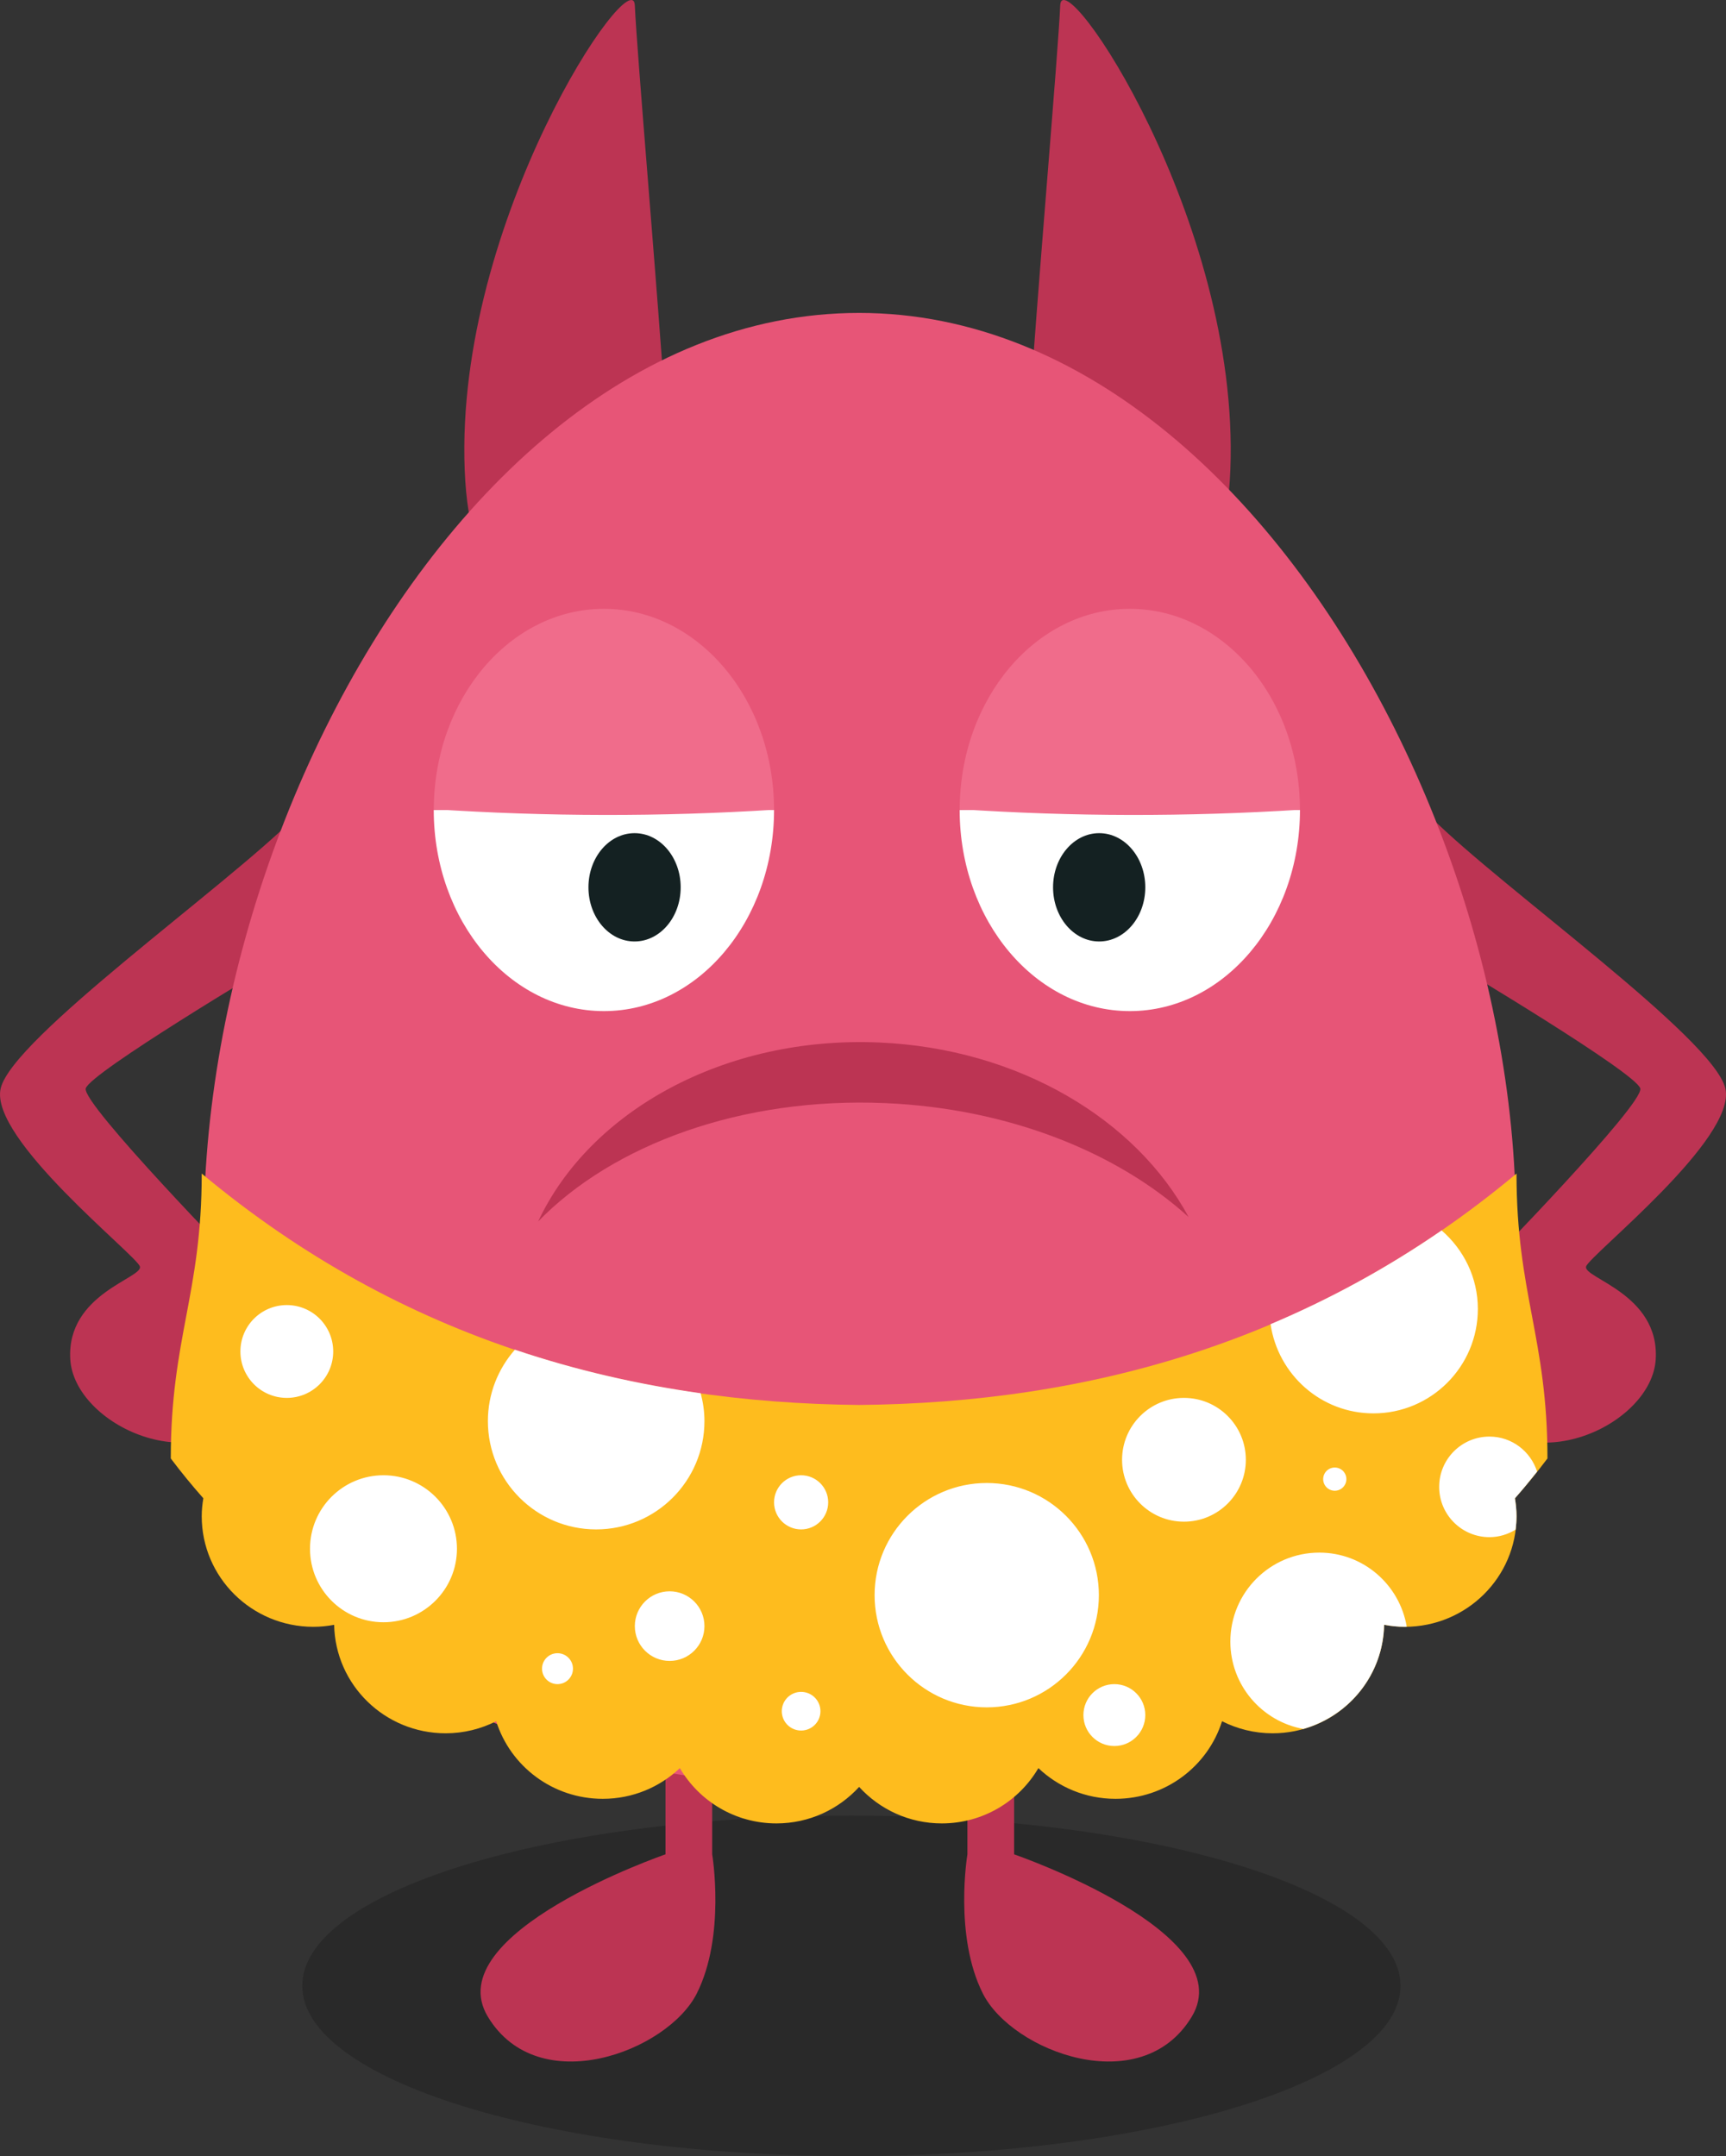 <?xml version="1.0" encoding="UTF-8" standalone="no"?>
<!-- Created with Inkscape (http://www.inkscape.org/) -->

<svg
  xmlns:dc="http://purl.org/dc/elements/1.1/"
  xmlns:cc="http://creativecommons.org/ns#"
  xmlns:rdf="http://www.w3.org/1999/02/22-rdf-syntax-ns#"
  xmlns="http://www.w3.org/2000/svg"
  version="1.1"
  width="109.827"
  height="137.154"
  id="svg2"
  xml:space="preserve"><rect width="100%" height="100%" fill="#333333" stroke="none"/><defs
     id="defs6"><clipPath
       id="clipPath16"><path
         d="m 0,2204.724 787.402,0 L 787.402,0 0,0 0,2204.724 z"
         id="path18" /></clipPath><clipPath
       id="clipPath24"><path
         d="M 3.05176e-5,2204.72 787.402,2204.72 787.402,0 3.05176e-5,0 l 0,2204.72 z"
         id="path26" /></clipPath><clipPath
       id="clipPath38"><path
         d="m 0,2204.724 787.402,0 L 787.402,0 0,0 0,2204.724 z"
         id="path40" /></clipPath><clipPath
       id="clipPath46"><path
         d="m 366.535,64.567 55.906,0 0,-17.323 -55.906,0 0,17.323 z"
         id="path48" /></clipPath><clipPath
       id="clipPath110"><path
         d="m 0,2204.724 787.402,0 L 787.402,0 0,0 0,2204.724 z"
         id="path112" /></clipPath><clipPath
       id="clipPath118"><path
         d="m 522.047,210.237 55.905,0 0,-17.323 -55.905,0 0,17.323 z"
         id="path120" /></clipPath><clipPath
       id="clipPath178"><path
         d="m 0,2204.724 787.402,0 L 787.402,0 0,0 0,2204.724 z"
         id="path180" /></clipPath><clipPath
       id="clipPath186"><path
         d="m 366.142,210.237 55.905,0 0,-17.323 -55.905,0 0,17.323 z"
         id="path188" /></clipPath><clipPath
       id="clipPath246"><path
         d="m 0,2204.724 787.402,0 L 787.402,0 0,0 0,2204.724 z"
         id="path248" /></clipPath><clipPath
       id="clipPath254"><path
         d="m 208.59,210.359 55.906,0 0,-17.323 -55.906,0 0,17.323 z"
         id="path256" /></clipPath><clipPath
       id="clipPath318"><path
         d="m 0,2204.724 787.402,0 L 787.402,0 0,0 0,2204.724 z"
         id="path320" /></clipPath><clipPath
       id="clipPath326"><path
         d="m 516.535,359.843 67.323,0 0,-20.866 -67.323,0 0,20.866 z"
         id="path328" /></clipPath><clipPath
       id="clipPath386"><path
         d="m 0,2204.724 787.402,0 L 787.402,0 0,0 0,2204.724 z"
         id="path388" /></clipPath><clipPath
       id="clipPath394"><path
         d="m 364.567,367.717 55.905,0 0,-17.323 -55.905,0 0,17.323 z"
         id="path396" /></clipPath><clipPath
       id="clipPath450"><path
         d="m 0,2204.724 787.402,0 L 787.402,0 0,0 0,2204.724 z"
         id="path452" /></clipPath><clipPath
       id="clipPath458"><path
         d="m 208.267,360.63 55.906,0 0,-17.323 -55.906,0 0,17.323 z"
         id="path460" /></clipPath><clipPath
       id="clipPath510"><path
         d="m 0,2204.724 787.402,0 L 787.402,0 0,0 0,2204.724 z"
         id="path512" /></clipPath><clipPath
       id="clipPath518"><path
         d="m 521.26,520.473 55.905,0 0,-17.323 -55.905,0 0,17.323 z"
         id="path520" /></clipPath><clipPath
       id="clipPath574"><path
         d="m 0,2204.724 787.402,0 L 787.402,0 0,0 0,2204.724 z"
         id="path576" /></clipPath><clipPath
       id="clipPath582"><path
         d="m 366.142,510.237 55.905,0 0,-17.323 -55.905,0 0,17.323 z"
         id="path584" /></clipPath><clipPath
       id="clipPath638"><path
         d="m 0,2204.724 787.402,0 L 787.402,0 0,0 0,2204.724 z"
         id="path640" /></clipPath><clipPath
       id="clipPath646"><path
         d="m 207.874,522.048 55.905,0 0,-17.323 -55.905,0 0,17.323 z"
         id="path648" /></clipPath><clipPath
       id="clipPath694"><path
         d="m 0,2204.724 787.402,0 L 787.402,0 0,0 0,2204.724 z"
         id="path696" /></clipPath><clipPath
       id="clipPath702"><path
         d="m 523.622,677.56 55.905,0 0,-17.323 -55.905,0 0,17.323 z"
         id="path704" /></clipPath><clipPath
       id="clipPath754"><path
         d="m 0,2204.724 787.402,0 L 787.402,0 0,0 0,2204.724 z"
         id="path756" /></clipPath><clipPath
       id="clipPath762"><path
         d="m 364.566,682.678 55.906,0 0,-17.323 -55.906,0 0,17.323 z"
         id="path764" /></clipPath><clipPath
       id="clipPath814"><path
         d="m 0,2204.724 787.402,0 L 787.402,0 0,0 0,2204.724 z"
         id="path816" /></clipPath><clipPath
       id="clipPath822"><path
         d="m 181.89,704.725 109.449,0 0,-39.764 -109.449,0 0,39.764 z"
         id="path824" /></clipPath><clipPath
       id="clipPath862"><path
         d="m 0,2204.724 787.402,0 L 787.402,0 0,0 0,2204.724 z"
         id="path864" /></clipPath><clipPath
       id="clipPath870"><path
         d="m 522.047,837.796 55.905,0 0,-17.323 -55.905,0 0,17.323 z"
         id="path872" /></clipPath><clipPath
       id="clipPath930"><path
         d="m 0,2204.724 787.402,0 L 787.402,0 0,0 0,2204.724 z"
         id="path932" /></clipPath><clipPath
       id="clipPath938"><path
         d="m 363.779,833.072 55.906,0 0,-17.323 -55.906,0 0,17.323 z"
         id="path940" /></clipPath><clipPath
       id="clipPath982"><path
         d="m 0,2204.724 787.402,0 L 787.402,0 0,0 0,2204.724 z"
         id="path984" /></clipPath><clipPath
       id="clipPath994"><path
         d="m 221.259,837.796 55.906,0 0,-17.323 -55.906,0 0,17.323 z"
         id="path996" /></clipPath><clipPath
       id="clipPath1038"><path
         d="m 0,2204.724 787.402,0 L 787.402,0 0,0 0,2204.724 z"
         id="path1040" /></clipPath><clipPath
       id="clipPath1046"><path
         d="m 522.047,991.339 55.905,0 0,-17.323 -55.905,0 0,17.323 z"
         id="path1048" /></clipPath><clipPath
       id="clipPath1094"><path
         d="m 0,2204.724 787.402,0 L 787.402,0 0,0 0,2204.724 z"
         id="path1096" /></clipPath><clipPath
       id="clipPath1102"><path
         d="m 365.354,977.166 55.906,0 0,-17.323 -55.906,0 0,17.323 z"
         id="path1104" /></clipPath><clipPath
       id="clipPath1186"><path
         d="m 0,2204.724 787.402,0 L 787.402,0 0,0 0,2204.724 z"
         id="path1188" /></clipPath><clipPath
       id="clipPath1194"><path
         d="m 208.267,984.252 55.906,0 0,-17.322 -55.906,0 0,17.322 z"
         id="path1196" /></clipPath><clipPath
       id="clipPath1254"><path
         d="m 0,2204.724 787.402,0 L 787.402,0 0,0 0,2204.724 z"
         id="path1256" /></clipPath><clipPath
       id="clipPath1262"><path
         d="m 523.622,1150.39 55.905,0 0,-17.32 -55.905,0 0,17.32 z"
         id="path1264" /></clipPath><clipPath
       id="clipPath1322"><path
         d="m 0,2204.724 787.402,0 L 787.402,0 0,0 0,2204.724 z"
         id="path1324" /></clipPath><clipPath
       id="clipPath1330"><path
         d="m 365.748,1145.67 55.905,0 0,-17.32 -55.905,0 0,17.32 z"
         id="path1332" /></clipPath><clipPath
       id="clipPath1374"><path
         d="m 0,2204.724 787.402,0 L 787.402,0 0,0 0,2204.724 z"
         id="path1376" /></clipPath><clipPath
       id="clipPath1382"><path
         d="m 207.874,1149.21 55.905,0 0,-17.32 -55.905,0 0,17.32 z"
         id="path1384" /></clipPath><clipPath
       id="clipPath1430"><path
         d="m 0,2204.724 787.402,0 L 787.402,0 0,0 0,2204.724 z"
         id="path1432" /></clipPath><clipPath
       id="clipPath1438"><path
         d="m 518.504,1309.45 55.905,0 0,-17.32 -55.905,0 0,17.32 z"
         id="path1440" /></clipPath><clipPath
       id="clipPath1502"><path
         d="m 0,2204.724 787.402,0 L 787.402,0 0,0 0,2204.724 z"
         id="path1504" /></clipPath><clipPath
       id="clipPath1510"><path
         d="m 364.567,1295.28 55.905,0 0,-17.33 -55.905,0 0,17.33 z"
         id="path1512" /></clipPath><clipPath
       id="clipPath1578"><path
         d="m 0,2204.724 787.402,0 L 787.402,0 0,0 0,2204.724 z"
         id="path1580" /></clipPath><clipPath
       id="clipPath1586"><path
         d="m 209.448,1307.48 55.906,0 0,-17.32 -55.906,0 0,17.32 z"
         id="path1588" /></clipPath><clipPath
       id="clipPath1642"><path
         d="m 0,2204.724 787.402,0 L 787.402,0 0,0 0,2204.724 z"
         id="path1644" /></clipPath><clipPath
       id="clipPath1650"><path
         d="m 500,1467.32 107.087,0 0,-33.07 -107.087,0 0,33.07 z"
         id="path1652" /></clipPath><clipPath
       id="clipPath1706"><path
         d="m 0,2204.724 787.402,0 L 787.402,0 0,0 0,2204.724 z"
         id="path1708" /></clipPath><clipPath
       id="clipPath1714"><path
         d="m 366.141,1468.5 55.906,0 0,-17.32 -55.906,0 0,17.32 z"
         id="path1716" /></clipPath><clipPath
       id="clipPath1734"><path
         d="m 0,2204.724 787.402,0 L 787.402,0 0,0 0,2204.724 z"
         id="path1736" /></clipPath><clipPath
       id="clipPath1774"><path
         d="m 0,2204.724 787.402,0 L 787.402,0 0,0 0,2204.724 z"
         id="path1776" /></clipPath><clipPath
       id="clipPath1782"><path
         d="m 207.48,1468.5 55.905,0 0,-17.32 -55.905,0 0,17.32 z"
         id="path1784" /></clipPath><clipPath
       id="clipPath1838"><path
         d="m 0,2204.724 787.402,0 L 787.402,0 0,0 0,2204.724 z"
         id="path1840" /></clipPath><clipPath
       id="clipPath1846"><path
         d="m 522.047,1619.69 55.905,0 0,-17.33 -55.905,0 0,17.33 z"
         id="path1848" /></clipPath><clipPath
       id="clipPath1890"><path
         d="m 0,2204.724 787.402,0 L 787.402,0 0,0 0,2204.724 z"
         id="path1892" /></clipPath><clipPath
       id="clipPath1898"><path
         d="m 366.535,1618.9 55.906,0 0,-17.32 -55.906,0 0,17.32 z"
         id="path1900" /></clipPath><clipPath
       id="clipPath1954"><path
         d="m 0,2204.724 787.402,0 L 787.402,0 0,0 0,2204.724 z"
         id="path1956" /></clipPath><clipPath
       id="clipPath1962"><path
         d="m 207.874,1624.41 55.905,0 0,-17.32 -55.905,0 0,17.32 z"
         id="path1964" /></clipPath><clipPath
       id="clipPath2026"><path
         d="m 0,2204.724 787.402,0 L 787.402,0 0,0 0,2204.724 z"
         id="path2028" /></clipPath><clipPath
       id="clipPath2034"><path
         d="m 520.078,1779.92 55.906,0 0,-17.32 -55.906,0 0,17.32 z"
         id="path2036" /></clipPath><clipPath
       id="clipPath2090"><path
         d="m 0,2204.724 787.402,0 L 787.402,0 0,0 0,2204.724 z"
         id="path2092" /></clipPath><clipPath
       id="clipPath2098"><path
         d="m 368.11,1781.89 55.905,0 0,-17.32 -55.905,0 0,17.32 z"
         id="path2100" /></clipPath><clipPath
       id="clipPath2158"><path
         d="m 0,2204.724 787.402,0 L 787.402,0 0,0 0,2204.724 z"
         id="path2160" /></clipPath><clipPath
       id="clipPath2166"><path
         d="m 207.874,1775.59 55.905,0 0,-17.32 -55.905,0 0,17.32 z"
         id="path2168" /></clipPath><clipPath
       id="clipPath2226"><path
         d="m 0,2204.724 787.402,0 L 787.402,0 0,0 0,2204.724 z"
         id="path2228" /></clipPath><clipPath
       id="clipPath2234"><path
         d="m 521.26,1928.35 55.905,0 0,-17.33 -55.905,0 0,17.33 z"
         id="path2236" /></clipPath><clipPath
       id="clipPath2294"><path
         d="m 0,2204.724 787.402,0 L 787.402,0 0,0 0,2204.724 z"
         id="path2296" /></clipPath><clipPath
       id="clipPath2302"><path
         d="m 366.535,1940.16 55.905,0 0,-17.33 -55.905,0 0,17.33 z"
         id="path2304" /></clipPath><clipPath
       id="clipPath2358"><path
         d="m 0,2204.724 787.402,0 L 787.402,0 0,0 0,2204.724 z"
         id="path2360" /></clipPath><clipPath
       id="clipPath2366"><path
         d="m 204.33,1922.84 55.906,0 0,-17.33 -55.906,0 0,17.33 z"
         id="path2368" /></clipPath><clipPath
       id="clipPath2418"><path
         d="m 0,2204.724 787.402,0 L 787.402,0 0,0 0,2204.724 z"
         id="path2420" /></clipPath><clipPath
       id="clipPath2426"><path
         d="m 522.44,2090.16 55.906,0 0,-17.33 -55.906,0 0,17.33 z"
         id="path2428" /></clipPath><clipPath
       id="clipPath2478"><path
         d="m 0,2204.724 787.402,0 L 787.402,0 0,0 0,2204.724 z"
         id="path2480" /></clipPath><clipPath
       id="clipPath2486"><path
         d="m 364.566,2100.79 55.906,0 0,-17.33 -55.906,0 0,17.33 z"
         id="path2488" /></clipPath><clipPath
       id="clipPath2526"><path
         d="m 0,2204.724 787.402,0 L 787.402,0 0,0 0,2204.724 z"
         id="path2528" /></clipPath><clipPath
       id="clipPath2534"><path
         d="m 207.086,2088.98 55.906,0 0,-17.33 -55.906,0 0,17.33 z"
         id="path2536" /></clipPath></defs><g
     transform="matrix(1.25,0,0,-1.25,-239.624,2726.722)"
     id="g10"><g
       id="g2522"><g
         clip-path="url(#clipPath2526)"
         id="g2524"><g
           id="g2530"><g
             id="g2532" /><g
             id="g2538"><g
               clip-path="url(#clipPath2534)"
               id="g2540"
               style="opacity:0.2"><g
                 transform="translate(235.039,2088.977)"
                 id="g2542"><path
                   d="m 0,0 c -15.438,0 -27.953,-3.878 -27.953,-8.661 0,-4.784 12.515,-8.662 27.953,-8.662 15.438,0 27.953,3.878 27.953,8.662 C 27.953,-3.878 15.438,0 0,0"
                   id="path2544"
                   style="fill:#000000;fill-opacity:1;fill-rule:evenodd;stroke:none" /></g></g></g></g><g
           transform="translate(245.669,2181.102)"
           id="g2546"><path
             d="M 0,0 C -0.098,-2.362 -1.181,-14.764 -1.575,-20.866 -1.968,-26.969 8.169,-36.319 8.661,-23.622 9.154,-10.925 0.098,2.362 0,0 m -21.654,0 c -0.098,2.362 -9.153,-10.925 -8.661,-23.622 0.492,-12.697 10.63,-3.347 10.236,2.756 -0.393,6.102 -1.476,18.504 -1.575,20.866"
             id="path2548"
             style="fill:#bc3453;fill-opacity:1;fill-rule:evenodd;stroke:none" /></g><g
           transform="translate(208.268,2111.417)"
           id="g2550"><path
             d="m 0,0 c 2.793,-7.515 17.308,-16.142 17.308,-16.142 l 0,-8.267 c 0,0 -11.62,-4.006 -9.04,-8.268 2.58,-4.263 9.145,-1.759 10.63,1.181 1.484,2.94 0.787,7.087 0.787,7.087 l 0,7.48 c 0,0 3.323,-1.181 5.906,-1.181 l 1.181,0 c 2.582,0 5.905,1.181 5.905,1.181 l 0,-7.48 c 0,0 -0.697,-4.147 0.788,-7.087 1.484,-2.94 8.049,-5.444 10.629,-1.181 2.58,4.262 -9.04,8.268 -9.04,8.268 l 0,8.267 c 0,0 14.515,8.627 17.308,16.142 C 55.155,7.515 -2.793,7.515 0,0"
             id="path2552"
             style="fill:#bc3453;fill-opacity:1;fill-rule:evenodd;stroke:none" /></g><g
           transform="translate(205.512,2132.283)"
           id="g2554"><path
             d="m 0,0 c 0,0 4.724,11.024 1.181,7.48 -3.543,-3.543 -14.37,-11.22 -14.96,-13.779 -0.591,-2.559 6.889,-8.465 7.086,-9.055 0.197,-0.591 -3.74,-1.378 -3.543,-4.725 0.197,-3.346 6.496,-6.299 9.449,-2.362 2.952,3.937 -0.788,7.087 -0.788,7.087 0,0 -8.071,8.267 -7.874,9.055 C -9.252,-5.512 0,0 0,0 m 66.929,-15.354 c 0.197,0.59 7.677,6.496 7.087,9.055 C 73.425,-3.74 62.598,3.937 59.055,7.48 55.512,11.024 60.236,0 60.236,0 c 0,0 9.252,-5.512 9.449,-6.299 0.197,-0.788 -7.874,-9.055 -7.874,-9.055 0,0 -3.74,-3.15 -0.787,-7.087 2.952,-3.937 9.252,-0.984 9.448,2.362 0.197,3.347 -3.74,4.134 -3.543,4.725"
             id="path2556"
             style="fill:#bc3453;fill-opacity:1;fill-rule:evenodd;stroke:none" /></g><g
           transform="translate(235.433,2165.453)"
           id="g2558"><path
             d="m 0,0 c -23.031,0 -38.976,-36.811 -31.496,-59.055 7.48,-22.244 55.315,-20.473 62.992,0.787 C 39.173,-37.008 23.031,0 0,0"
             id="path2560"
             style="fill:#e75577;fill-opacity:1;fill-rule:evenodd;stroke:none" /></g><g
           transform="translate(270.472,2107.155)"
           id="g2562"><path
             d="M 0,0 C 0,6.136 -1.575,8.362 -1.575,14.498 -11.892,5.885 -23.466,2.83 -35.039,2.722 -46.613,2.83 -58.187,5.885 -68.504,14.498 c 0,-6.136 -1.575,-8.362 -1.575,-14.498 0.536,-0.713 1.09,-1.386 1.657,-2.027 -0.05,-0.298 -0.082,-0.602 -0.082,-0.913 0,-3.108 2.544,-5.628 5.683,-5.628 0.362,0 0.714,0.037 1.058,0.101 0.058,-3.058 2.575,-5.52 5.677,-5.52 0.927,0 1.799,0.224 2.572,0.614 0.721,-2.288 2.877,-3.949 5.426,-3.949 1.523,0 2.903,0.597 3.923,1.563 0.983,-1.68 2.814,-2.814 4.916,-2.814 1.672,0 3.17,0.719 4.21,1.857 1.039,-1.138 2.538,-1.857 4.209,-1.857 2.102,0 3.933,1.134 4.916,2.814 1.021,-0.966 2.401,-1.563 3.924,-1.563 2.548,0 4.704,1.661 5.425,3.949 0.773,-0.39 1.646,-0.614 2.573,-0.614 3.101,0 5.618,2.462 5.677,5.52 0.343,-0.064 0.696,-0.101 1.057,-0.101 3.139,0 5.683,2.52 5.683,5.628 0,0.311 -0.032,0.615 -0.081,0.913 C -1.089,-1.386 -0.536,-0.713 0,0"
             id="path2564"
             style="fill:#febc1e;fill-opacity:1;fill-rule:evenodd;stroke:none" /></g><g
           transform="translate(225.787,2100.394)"
           id="g2566"><path
             d="m 0,0 c -0.979,0 -1.772,-0.793 -1.772,-1.771 0,-0.979 0.793,-1.772 1.772,-1.772 0.978,0 1.772,0.793 1.772,1.772 C 1.772,-0.793 0.978,0 0,0 m 6.693,5.906 c -0.761,0 -1.378,-0.617 -1.378,-1.378 0,-0.761 0.617,-1.378 1.378,-1.378 0.761,0 1.378,0.617 1.378,1.378 0,0.761 -0.617,1.378 -1.378,1.378 m 0,-11.024 c -0.544,0 -0.984,-0.441 -0.984,-0.984 0,-0.544 0.44,-0.984 0.984,-0.984 0.543,0 0.984,0.44 0.984,0.984 0,0.543 -0.441,0.984 -0.984,0.984 m -14.57,17.414 c -0.853,-0.971 -1.375,-2.24 -1.375,-3.634 0,-3.045 2.468,-5.512 5.512,-5.512 3.044,0 5.512,2.467 5.512,5.512 0,0.491 -0.071,0.964 -0.191,1.417 -3.184,0.449 -6.346,1.168 -9.458,2.217 M -5.709,-3.15 c -0.435,0 -0.787,-0.352 -0.787,-0.787 0,-0.435 0.352,-0.787 0.787,-0.787 0.435,0 0.788,0.352 0.788,0.787 0,0.435 -0.353,0.787 -0.788,0.787 m -11.417,15.355 c 0,1.305 -1.058,2.362 -2.362,2.362 -1.305,0 -2.362,-1.057 -2.362,-2.362 0,-1.305 1.057,-2.362 2.362,-2.362 1.304,0 2.362,1.057 2.362,2.362 m 2.559,-6.299 c -2.066,0 -3.74,-1.675 -3.74,-3.741 0,-2.065 1.674,-3.74 3.74,-3.74 2.066,0 3.74,1.675 3.74,3.74 0,2.066 -1.674,3.741 -3.74,3.741 M 16.142,5.512 c -3.153,0 -5.709,-2.556 -5.709,-5.709 0,-3.152 2.556,-5.709 5.709,-5.709 3.152,0 5.708,2.557 5.708,5.709 0,3.153 -2.556,5.709 -5.708,5.709 M 33.071,1.969 c -2.501,0 -4.528,-2.027 -4.528,-4.528 0,-2.222 1.604,-4.061 3.715,-4.446 2.342,0.665 4.065,2.779 4.112,5.302 0.342,-0.066 0.695,-0.103 1.058,-0.103 0.031,0 0.062,0.004 0.094,0.004 -0.362,2.139 -2.21,3.771 -4.451,3.771 m -6.89,7.874 c -1.739,0 -3.15,-1.41 -3.15,-3.15 0,-1.739 1.411,-3.15 3.15,-3.15 1.74,0 3.15,1.411 3.15,3.15 0,1.74 -1.41,3.15 -3.15,3.15 M 44.159,6.09 c -0.33,1.032 -1.286,1.784 -2.427,1.784 -1.413,0 -2.559,-1.145 -2.559,-2.559 0,-1.413 1.146,-2.559 2.559,-2.559 0.49,0 0.943,0.145 1.332,0.383 0.028,0.224 0.046,0.451 0.046,0.682 0,0.311 -0.032,0.614 -0.081,0.911 0.384,0.435 0.759,0.891 1.13,1.358 m -8.332,2.965 c 2.935,0 5.315,2.38 5.315,5.315 0,1.602 -0.724,3.022 -1.845,3.996 -2.831,-1.949 -5.742,-3.52 -8.707,-4.772 0.378,-2.564 2.567,-4.539 5.237,-4.539 M 22.638,-4.724 c -0.87,0 -1.575,-0.705 -1.575,-1.575 0,-0.87 0.705,-1.575 1.575,-1.575 0.87,0 1.575,0.705 1.575,1.575 0,0.87 -0.705,1.575 -1.575,1.575 m 10.63,10.433 c 0,-0.326 0.264,-0.591 0.59,-0.591 0.326,0 0.591,0.265 0.591,0.591 0,0.326 -0.265,0.59 -0.591,0.59 -0.326,0 -0.59,-0.264 -0.59,-0.59"
             id="path2568"
             style="fill:#ffffff;fill-opacity:1;fill-rule:evenodd;stroke:none" /></g><g
           transform="translate(236.448,2128.324)"
           id="g2570"><path
             d="m 0,0 c -7.87,0.338 -14.724,-3.493 -17.353,-9.106 3.806,3.908 10.342,6.336 17.663,6.021 6.284,-0.27 11.82,-2.504 15.448,-5.8 C 13.082,-3.914 7.096,-0.305 0,0"
             id="path2572"
             style="fill:#bc3453;fill-opacity:1;fill-rule:evenodd;stroke:none" /></g><g
           transform="translate(240.551,2140.157)"
           id="g2574"><path
             d="m 0,0 c 0,-5.653 3.878,-10.236 8.661,-10.236 4.784,0 8.662,4.583 8.662,10.236 L 0,0 z m -18.11,-10.236 c 4.783,0 8.661,4.583 8.661,10.236 l -17.323,0 c 10e-4,-5.653 3.878,-10.236 8.662,-10.236"
             id="path2576"
             style="fill:#ffffff;fill-opacity:1;fill-rule:evenodd;stroke:none" /></g><g
           transform="translate(249.212,2150.394)"
           id="g2578"><path
             d="m 0,0 c -4.773,0 -8.642,-4.562 -8.66,-10.198 5.767,-0.38 11.553,-0.39 17.321,-0.027 C 8.656,-4.577 4.78,0 0,0 m -26.772,0 c -4.772,0 -8.642,-4.562 -8.659,-10.198 5.767,-0.38 11.552,-0.39 17.32,-0.027 C -18.116,-4.577 -21.991,0 -26.772,0"
             id="path2580"
             style="fill:#f06c8b;fill-opacity:1;fill-rule:evenodd;stroke:none" /></g><g
           transform="translate(224.001,2138.977)"
           id="g2582"><path
             d="m 0,0 c -1.297,0 -2.347,-1.234 -2.347,-2.756 0,-1.522 1.05,-2.756 2.347,-2.756 1.297,0 2.348,1.234 2.348,2.756 C 2.348,-1.234 1.297,0 0,0 m 23.651,0 c -1.296,0 -2.347,-1.234 -2.347,-2.756 0,-1.522 1.051,-2.756 2.347,-2.756 1.297,0 2.348,1.234 2.348,2.756 0,1.522 -1.051,2.756 -2.348,2.756"
             id="path2584"
             style="fill:#142122;fill-opacity:1;fill-rule:evenodd;stroke:none" /></g></g></g></g></svg>
